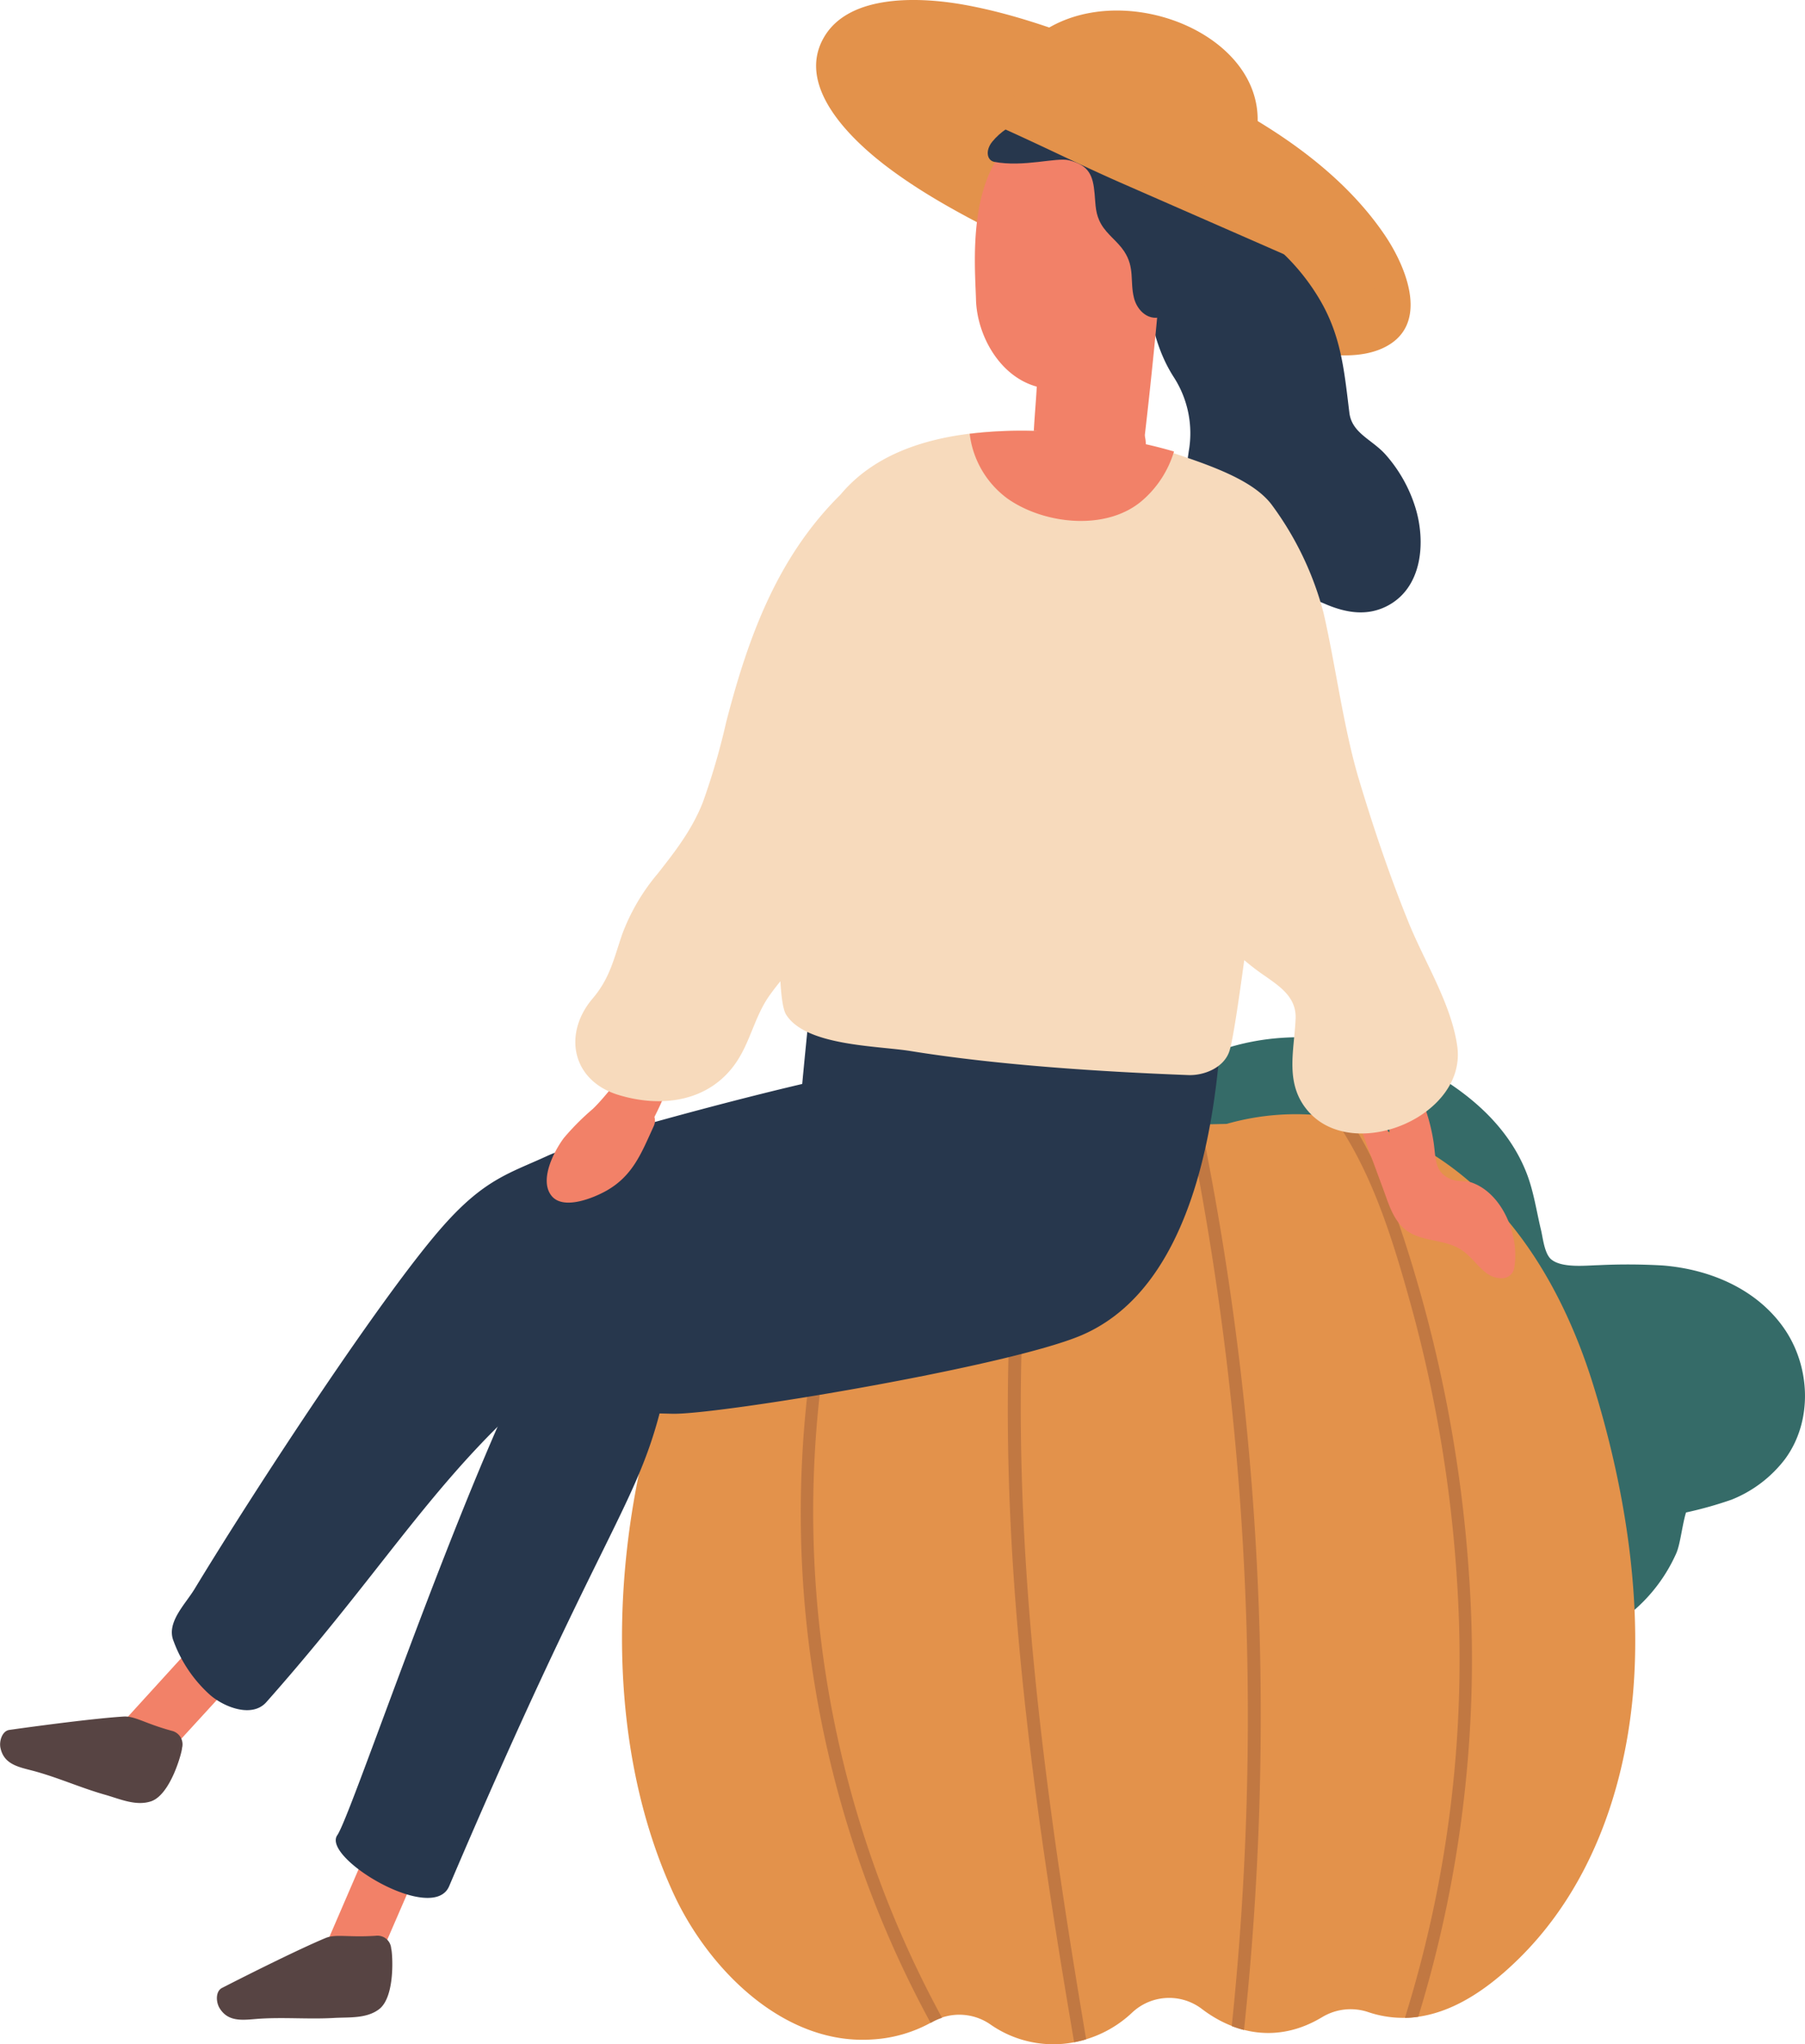 <svg xmlns="http://www.w3.org/2000/svg" width="294.46" height="333.38" viewBox="0 0 294.46 333.38"><path d="M291.21,237.93c4.54-6.17,4.16-15.05-.14-21.27-4.49-6.48-12.14-9.67-19.79-10.29a99.4,99.4,0,0,0-10.5-.05c-2.09.05-5.93.5-7.69-.92-1.14-.92-1.38-3.5-1.69-4.79-.75-3.1-1.19-6.29-2.35-9.28-2.83-7.28-8.75-12.54-15.37-16.37-11.59-6.69-26.94-8-39-1.81-4.53,2.34-7.57,6.88-5.68,12.12,1.57,4.37,7.52,8,12.12,5.69a25.66,25.66,0,0,1,20-1.05c-3.63,1-6.87,4.09-7.47,7.79-1.25,7.65-2.49,17.41-1.58,26.53-3.56,6.3-2.24,14.48.56,21,6,14,19.63,25.6,35.5,24.93a29.79,29.79,0,0,0,18.3-7.44,26.52,26.52,0,0,0,7.05-9.46c.66-1.56.95-4.6,1.57-6.61a63.47,63.47,0,0,0,7.43-2.09A20.5,20.5,0,0,0,291.21,237.93Z" fill="#356b68"/><path d="M259.85,225.65c-4.74-15.16-13.19-29.73-27.17-38.05a41.24,41.24,0,0,0-32.56-4.32l-5.74.13c-4.89-1.21-17.93-1.3-20.34-1.09-7.8.68-15.8,2.09-22.48,6s-20.45,7.12-24.49,13.24q-2.68,4.08-5,7.83a8.83,8.83,0,0,1-5.38,3.88,9.46,9.46,0,0,0-6.27,6c-10.61,27.22-13,62.6-.5,89.63,5.67,12.23,18,24.73,32.51,23.68a22.44,22.44,0,0,0,9.66-2.86,8.9,8.9,0,0,1,9.48.42,17.91,17.91,0,0,0,15.05,2.58,18.84,18.84,0,0,0,8.08-4.52,8.81,8.81,0,0,1,11.3-.64c5.42,4.16,12.4,5.63,19.38,1.57l.36-.21a9,9,0,0,1,7.51-.78,16.75,16.75,0,0,0,2.34.61c8.66,1.66,16.31-3.55,22.21-9.36,11.46-11.28,17.08-27,18.56-42.72C267.91,259.85,264.88,241.73,259.85,225.65Z" fill="#e3924b"/><path d="M239.57,255.69a223.85,223.85,0,0,0-8.66-47.61c-2.6-8.79-5.66-17.73-10.62-25.38-.92-.21-1.83-.38-2.76-.52,6.18,8.73,9.53,19.49,12.39,29.74a221.28,221.28,0,0,1,7.8,46.35,195.86,195.86,0,0,1-8.53,70.8,15.76,15.76,0,0,0,2.18-.18A198.48,198.48,0,0,0,239.57,255.69Zm-45.19-72.27-.51-.12a486,486,0,0,1,7.07,147.11,18.87,18.87,0,0,0,2,.64,482.25,482.25,0,0,0-7-147.67Zm-59.07,33c.23-1.26-1.69-1.8-1.92-.53a173.83,173.83,0,0,0,18.43,114l.24-.13a8.53,8.53,0,0,1,1.62-.7A172.53,172.53,0,0,1,135.31,216.42Zm33-21.64c.14-1.27-1.85-1.25-2,0-5.21,46.28,1.13,92.61,8.92,138.26.43-.08.87-.18,1.32-.29l.64-.19C169.51,287,163.32,241,168.34,194.78Z" fill="#c17842"/><path d="M63.85,292.58c-3.49,7.85-6.85,15.75-10.26,23.62-2.8,6.46,4.8,11.17,7.62,4.66,3.6-8.32,7.24-16.62,10.76-25C74.36,290.21,66.37,286.9,63.85,292.58Z" fill="#f28168"/><path d="M225.9,38.33c-9.65-14.23-27.23-23-42.71-29.29-8.34-3.37-17-6.66-25.89-8.26-6.89-1.24-18.54-1.89-22.79,5.15-4.78,7.92,4,16.47,9.69,20.88,8.37,6.46,18.45,11.1,27.89,15.77a3.8,3.8,0,0,0,3.41.07,96.39,96.39,0,0,0,26.39,11.82c6.51,1.78,16.93,5.26,23.48,2.4C233.47,53.34,229.52,43.67,225.9,38.33Z" fill="#e3924b"/><path d="M199.22,144.22c-.35-6.39-10.31-5.57-11,.44-.29,2.64-.61,5.27-1,7.91a4.66,4.66,0,0,0-1.18.15,5.29,5.29,0,0,0-6.4-3.2c-1-4.76-8.3-4.9-10.33-.75-2.11-3.61-8-2.72-9.95,1.11-.14.26-.26.54-.4.8a14.38,14.38,0,0,0-1.49-2.32,5.47,5.47,0,0,0-7.61-3.73h-.47a4.18,4.18,0,0,0-2.19.87,5.57,5.57,0,0,0-2,1,13.31,13.31,0,0,0-1.51,1.37l.06-1.53c.28-7-10-5.52-10.3,1.57-.38,9.1-3.21,32.43-3.14,37-11.29,5.29-22.37,13.91-33.14,20.39-12.23,7.35-39.26,90-42.16,94C52.51,303,70.6,313.86,73.27,307.6c23.92-56.15,30.23-61.51,34.33-77.1l2.05.05c7.31.21,54.73-7.66,66.78-12.8C200,207.67,200.37,165.1,199.22,144.22Z" fill="#27374d"/><path d="M230.89,82.74a23.54,23.54,0,0,0-4.83-8.58c-2.2-2.49-5.52-3.49-5.93-6.86-.85-6.89-1.32-12.72-5.09-18.87a34.82,34.82,0,0,0-15.69-13.76,6.21,6.21,0,0,0-4.68-.25c-3.43-2.33-9-1-8.46,4.1.87,7.9.87,16.06,5.22,22.9a16.86,16.86,0,0,1,2.49,12.22c-.47,3.56-1.38,7.06-.69,10.67,1.36,7.17,7,10.32,13.68,11.45a41.34,41.34,0,0,1,9.57,2.86c3.18,1.32,6.52,1.87,9.74.24C232.09,95.89,232.62,88.33,230.89,82.74Z" fill="#27374d"/><path d="M63.82,317.8a2.25,2.25,0,0,0-2.54-2.12c-4.56.3-6.48-.34-8.18.37-4.27,1.78-12.32,5.8-16.89,8.14-1.05.54-1,2.27-.4,3.27,1.52,2.52,4.18,1.88,6.77,1.73,4-.23,7.89.12,11.91-.11,2.43-.14,5.26.14,7.32-1.4C64.61,325.6,64,318.15,63.82,317.8Z" fill="#574443"/><path d="M38,261.26c-5.85,6.27-11.61,12.64-17.41,19-4.75,5.19.9,12.13,5.69,6.89,6.11-6.68,12.26-13.34,18.31-20.08C48.66,262.45,42.19,256.71,38,261.26Z" fill="#f28168"/><path d="M29.69,285.09A2.27,2.27,0,0,0,28,282.25c-4.4-1.2-6-2.44-7.85-2.32-4.62.29-13.54,1.46-18.62,2.18-1.17.16-1.7,1.82-1.45,2.95.62,2.89,3.34,3.15,5.84,3.86,3.87,1.09,7.42,2.69,11.29,3.78,2.34.67,4.93,1.85,7.38,1.07C27.89,292.72,29.75,285.47,29.69,285.09Z" fill="#574443"/><path d="M163.51,185.55c0-3.72-3.65-7.86-7.65-7.35-15.41,2-1.37-5.12-16.76-3.12-6.9.9-43.38,10.46-49.77,13.4-6.16,2.84-10.23,3.77-17,11.4-9.82,11.05-30.56,42.7-40.58,59.23-1.55,2.56-4.69,5.52-3.42,8.55a21.94,21.94,0,0,0,6,8.8c2.36,2,6.83,3.7,9.12,1.12,26-29.33,31.33-45.33,66.4-67a6.35,6.35,0,0,0,1.78-1.8,107.85,107.85,0,0,1,24.88-3.88c5.79-.23,8-5.7,6.8-10,4.29-.56,8.58-1.11,12.87-1.68C160.2,192.66,163.54,189.92,163.51,185.55Z" fill="#27374d"/><path d="M106.56,172.53c-.1.08-.19.18-.29.27a1.94,1.94,0,0,0-3.12.34c-.34.56-.67,1.12-1,1.67a2,2,0,0,0-.43.35c-1.74,1.86-3.19,3.92-5,5.67A41.08,41.08,0,0,0,92,185.56c-1.58,2.1-4.12,6.91-2,9.48,1.94,2.35,6.86.3,8.91-.85,4.38-2.47,5.76-6.24,7.75-10.57a2.14,2.14,0,0,0,.1-1.47c.42-.83.83-1.68,1.21-2.54l1.47-2.74a1.9,1.9,0,0,0,.16-1.41c.11-.33.24-.64.35-1C110.59,172.45,108,171.28,106.56,172.53Z" fill="#f28168"/><path d="M240.21,192.89c-1.06-.4-2.29-.15-3.28-.51-3-1.08-2.65-3.44-3.06-6.13a30.87,30.87,0,0,0-3.41-10.1c-1-1.86-3.63-.87-3.75,1a60.56,60.56,0,0,0,0,8.09q-1.29-3.49-2.59-7c-.89-2.38-4.73-1.37-3.85,1.06q2.66,7.28,5.35,14.53c.89,2.39,1.63,5.16,3.75,6.77,2.49,1.89,5.95,1.46,8.67,3s3.85,4.91,7,4.85a2,2,0,0,0,1.94-1.47C248,201.92,245.35,194.82,240.21,192.89Z" fill="#f28168"/><path d="M192.44,37c.3-7.17-4-17.36-14.85-16.28a12.69,12.69,0,0,0-4.8,1.48c-1-.58-4.92-1.17-6.2-.32-9,5.93-7.53,21.3-7.37,27s3.77,12.48,9.91,14.17c-.12,3-.9,10.07-.45,12.87.77,4.79,6.8,1.31,11,.54,5.27-1,4.85,8.84,5.76,4.2,1-5.27,3-24.88,3.45-30.21A36.27,36.27,0,0,0,192.44,37Z" fill="#f28168"/><path d="M187.7,20.76c-6.82-4-20.56-4.1-25.83,2.35-1.13,1.4-.9,3,.3,3.28,4.82.93,10.19-.78,12.25-.25,3.26.84,3.89,2.49,4.15,5.45.17,1.89.11,3.32,1.09,5s2.68,2.79,3.74,4.41c1.75,2.68.91,4.83,1.59,7.58.52,2.11,2.5,4,4.87,2.94,2.88-1.35,4.14-7.24,4.63-9.93C195.9,33.85,195.06,25,187.7,20.76Z" fill="#27374d"/><path d="M225.12,40.59a103.72,103.72,0,0,0-19.57-11.72,3.08,3.08,0,0,0-1.53-3,32.72,32.72,0,0,0-9.7-4.16,4.35,4.35,0,0,0-2.06,0,128.25,128.25,0,0,0-14.95-6.8,3.5,3.5,0,0,0-4.57,2.78L166.51,15c-6-2.63-12-5.69-18.39-7.37-3.15-.83-6.34,2.91-3.76,5.61a4.43,4.43,0,0,0,3.33,1.61h.2c12.08,3.68,23.76,10.07,35.28,15.1l38.82,17C225.87,48.54,228.06,42.92,225.12,40.59Z" fill="#e3924b"/><path d="M164.88,10.54c-2.79,4.43,3.87,9,6.76,4.55a13.56,13.56,0,0,1,1.18-1.54,3.52,3.52,0,0,0,.5.31,34.7,34.7,0,0,0,6.81,2.64A21.67,21.67,0,0,1,182.9,20c2.21,3.59,7.4,1.95,7.9-1.2,3.91,1.45,4.11,4.26,3.62,7.87-.55,4.13,5.38,5.87,7.53,2.57C216.61,6.73,177.15-8.92,164.88,10.54Z" fill="#e3924b"/><path d="M237.73,170.61c-1-7.07-5.51-14-8.12-20.63-3-7.43-5.55-15-7.86-22.67-2.54-8.38-3.86-18.78-5.82-27.31a51.53,51.53,0,0,0-8.33-17.5c-2.77-3.88-9.08-6.27-16.09-8.58a73.59,73.59,0,0,0-18.12-3.4C153,69,142.59,74.1,137.11,80.67c-10.22,10.11-15,23-18.64,37.08a113,113,0,0,1-3.82,13.11c-1.75,4.43-4.46,7.94-7.38,11.64a33.35,33.35,0,0,0-5.74,9.78c-1.4,4.06-2,7.18-4.81,10.51-4.88,5.67-3.53,13.38,4.11,15.75,7.13,2.2,14.93,1.13,19.3-5.33,2.25-3.32,3-7.39,5.27-10.68.62-.89,1.26-1.71,1.91-2.51.16,2.73.45,4.67.94,5.45,3.23,5.12,14.83,5.05,20.35,5.94,14.18,2.29,30.89,3.36,45.22,3.91,2.66.11,6-1.25,6.8-4.1.57-2,1.44-7.89,2.36-14.64.56.47,1.14.94,1.74,1.4,3,2.3,6.81,4,6.64,8.14-.23,5.34-1.87,10.74,2.18,15.24C221,189.64,239.32,182,237.73,170.61Z" fill="#f7dabc"/><path d="M186.92,72.44a5.06,5.06,0,0,0-.23-1.55,6.8,6.8,0,0,0-3-3.9,20.77,20.77,0,0,0-2.82-1.2c-.49-.2-1-.41-1.47-.59a5.08,5.08,0,0,0-2.62-.12l-.33,0a7.28,7.28,0,0,0-1.17-.1,6,6,0,0,0-6.18,5.3,71.56,71.56,0,0,0-10.91.46,15.36,15.36,0,0,0,6.2,10.59c6.08,4.26,16.36,5.32,22.13.14a17,17,0,0,0,5-7.84C190.12,73.22,188.57,72.81,186.92,72.44Z" fill="#f28168"/></svg>